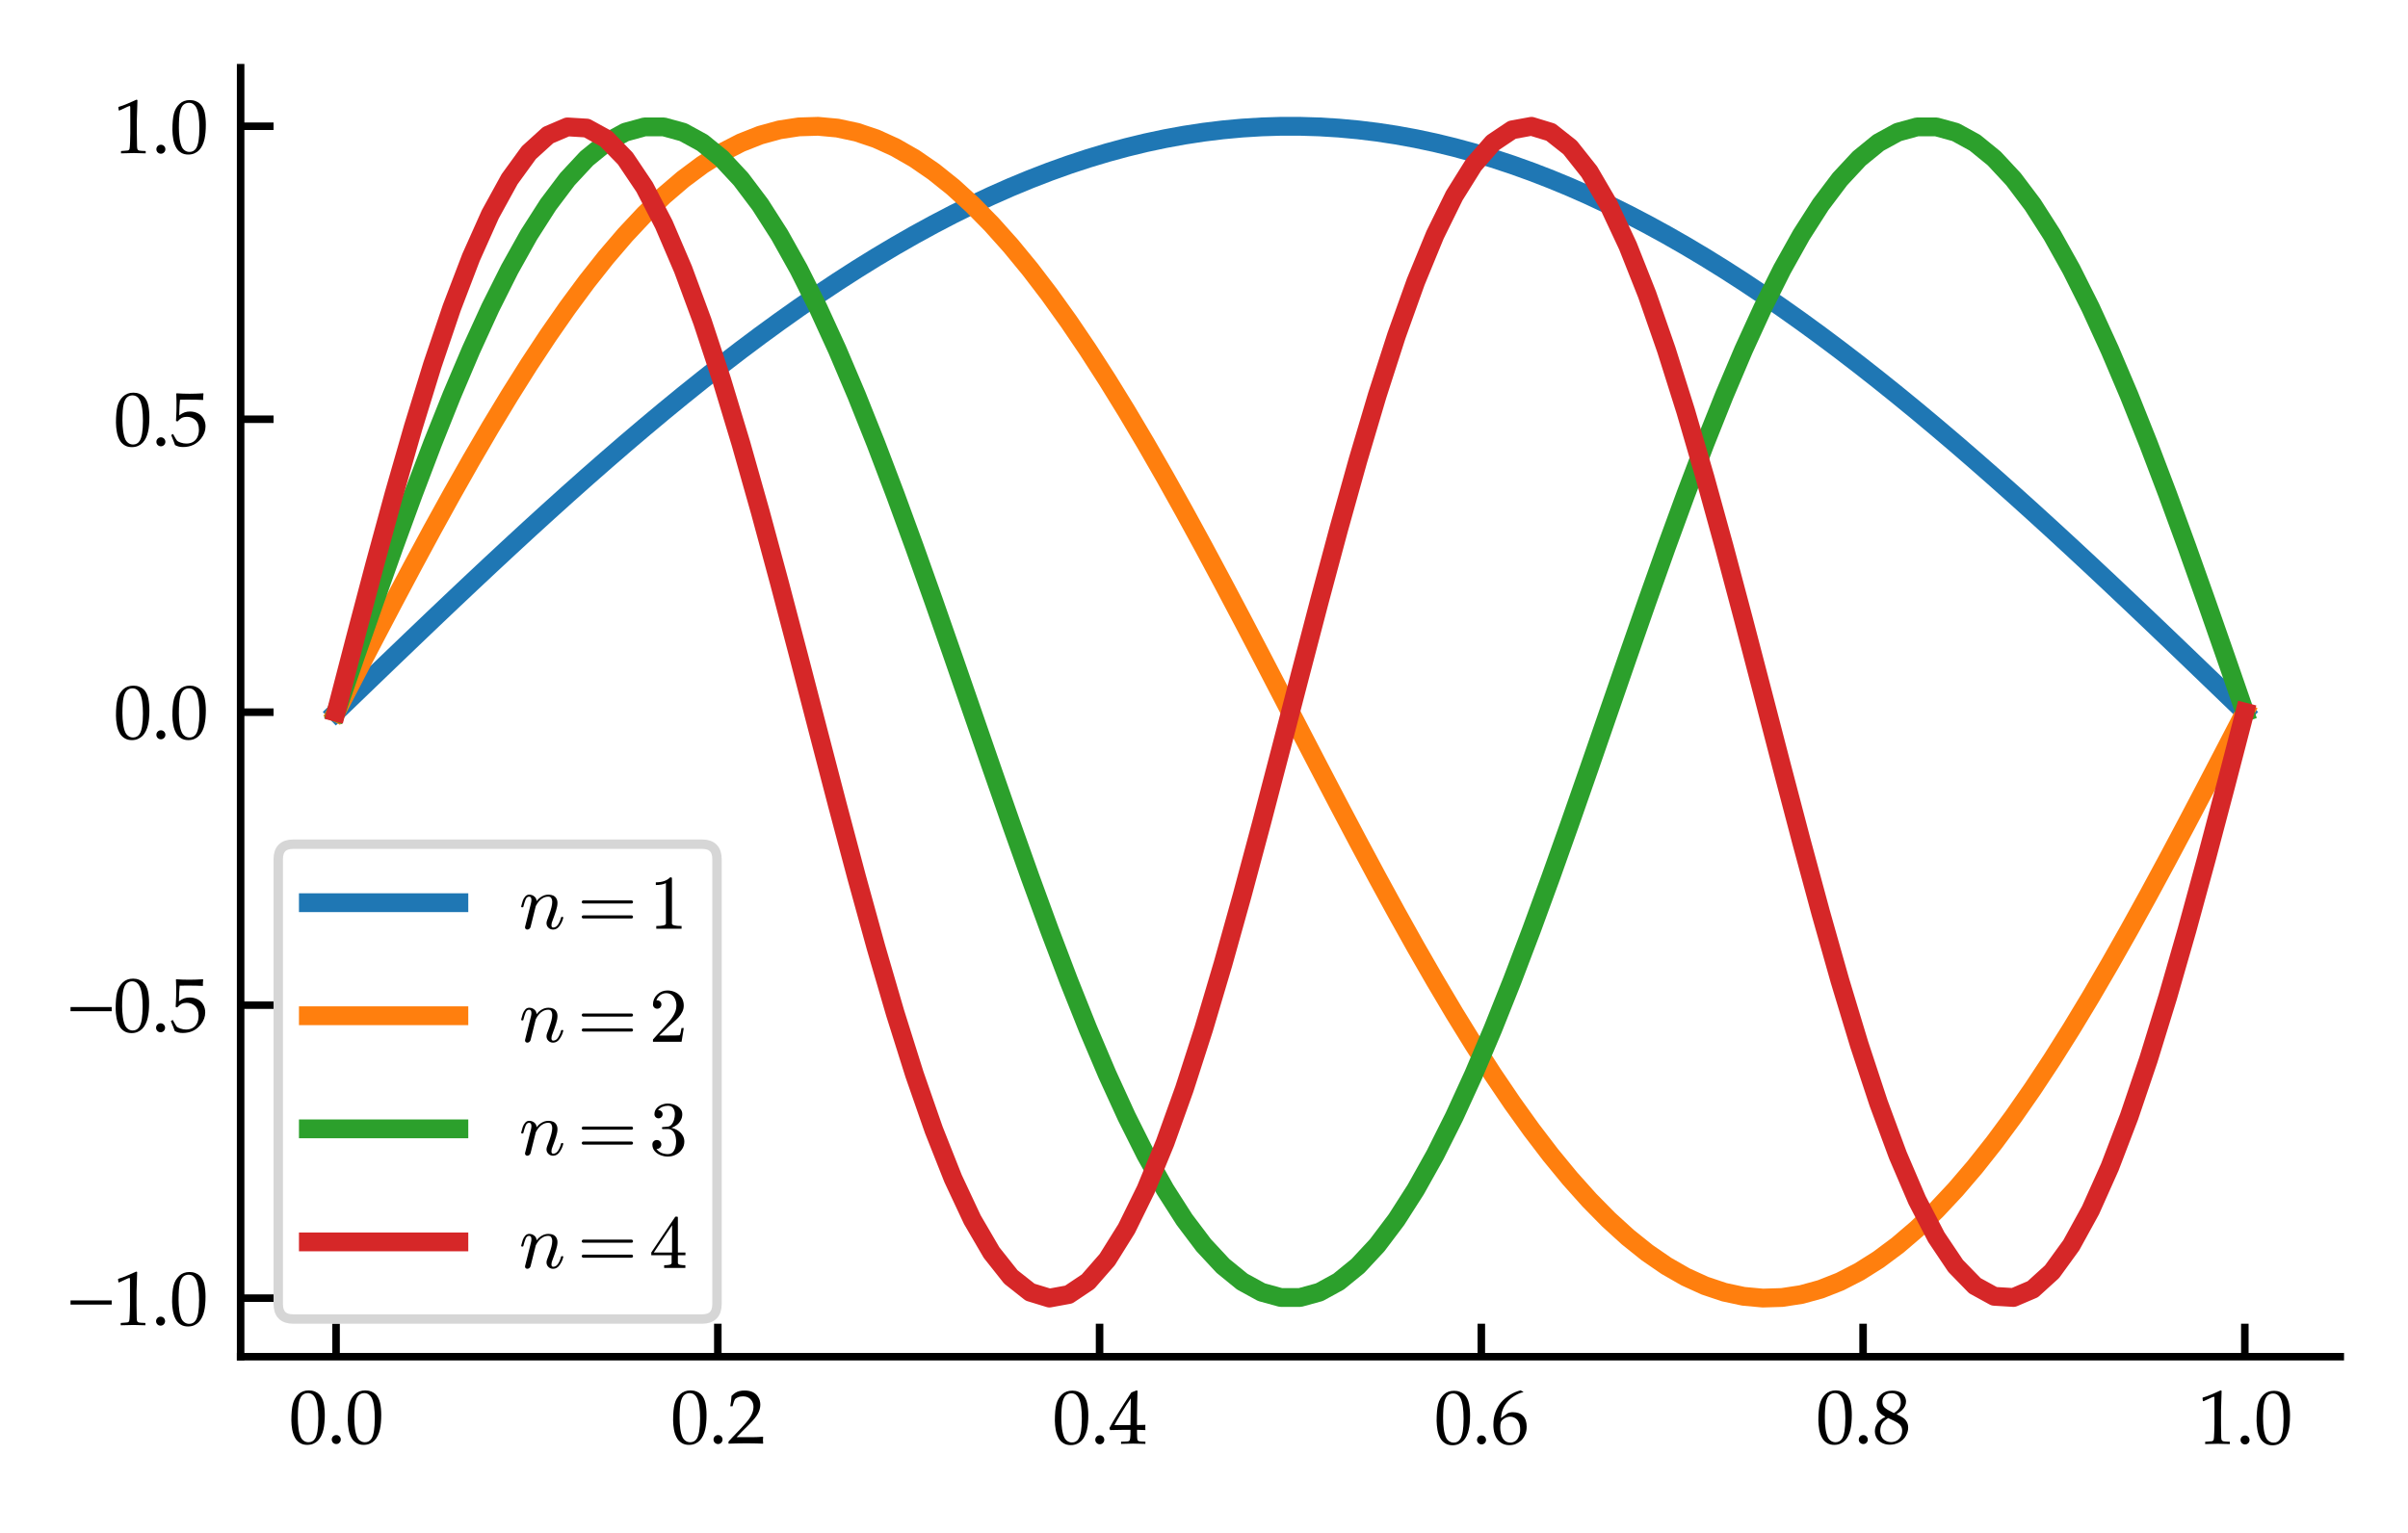 <?xml version="1.0" encoding="utf-8" standalone="no"?>
<!DOCTYPE svg PUBLIC "-//W3C//DTD SVG 1.1//EN"
  "http://www.w3.org/Graphics/SVG/1.1/DTD/svg11.dtd">
<svg xmlns:xlink="http://www.w3.org/1999/xlink" width="255.98pt" height="162.982pt" viewBox="0 0 255.98 162.982" xmlns="http://www.w3.org/2000/svg" version="1.1">
 <defs>
  <style type="text/css">*{stroke-linejoin: round; stroke-linecap: butt}</style>
 </defs>
 <g id="figure_1">
  <g id="patch_1">
   <path d="M 0 162.982 
L 255.98 162.982 
L 255.98 0 
L 0 0 
z
" style="fill: #ffffff"/>
  </g>
  <g id="axes_1">
   <g id="patch_2">
    <path d="M 25.58 144.258 
L 248.78 144.258 
L 248.78 7.2 
L 25.58 7.2 
z
" style="fill: #ffffff"/>
   </g>
   <g id="matplotlib.axis_1">
    <g id="xtick_1">
     <g id="line2d_1">
      <defs>
       <path id="mf3f9e242ed" d="M 0 0 
L 0 -3.5 
" style="stroke: #000000; stroke-width: 0.8"/>
      </defs>
      <g>
       <use xlink:href="#mf3f9e242ed" x="35.725" y="144.258" style="stroke: #000000; stroke-width: 0.8"/>
      </g>
     </g>
     <g id="text_1">
      <!-- $\mathdefault{0.0}$ -->
      <g transform="translate(30.725 153.578) scale(0.08 -0.08)">
       <defs>
        <path id="Palatino-Roman-30" d="M 194 1934 
Q 194 2825 322 3309 
Q 450 3794 787 4109 
Q 1125 4425 1644 4425 
Q 1906 4425 2129 4336 
Q 2353 4247 2495 4111 
Q 2638 3975 2736 3776 
Q 2834 3578 2875 3378 
Q 2969 2922 2969 2384 
Q 2969 1684 2859 1184 
Q 2797 900 2681 664 
Q 2566 428 2406 262 
Q 2247 97 2022 -1 
Q 1797 -100 1516 -100 
Q 1175 -100 931 44 
Q 688 188 544 413 
Q 344 734 269 1148 
Q 194 1563 194 1934 
z
M 731 2116 
Q 731 1666 790 1233 
Q 850 800 978 531 
Q 1066 350 1234 234 
Q 1403 119 1613 119 
Q 1969 119 2159 416 
Q 2434 841 2434 2106 
Q 2434 2650 2376 3083 
Q 2319 3516 2184 3794 
Q 2097 3972 1939 4086 
Q 1781 4200 1559 4200 
Q 1316 4200 1123 4044 
Q 931 3888 831 3477 
Q 731 3066 731 2116 
z
" transform="scale(0.016)"/>
        <path id="Palatino-Roman-2e" d="M 800 716 
Q 956 716 1064 606 
Q 1172 497 1172 341 
Q 1172 188 1062 78 
Q 953 -31 800 -31 
Q 644 -31 534 78 
Q 425 188 425 341 
Q 425 497 534 606 
Q 644 716 800 716 
z
" transform="scale(0.016)"/>
       </defs>
       <use xlink:href="#Palatino-Roman-30" transform="translate(0 0.859)"/>
       <use xlink:href="#Palatino-Roman-2e" transform="translate(50 0.859)"/>
       <use xlink:href="#Palatino-Roman-30" transform="translate(75 0.859)"/>
      </g>
     </g>
    </g>
    <g id="xtick_2">
     <g id="line2d_2">
      <g>
       <use xlink:href="#mf3f9e242ed" x="76.307" y="144.258" style="stroke: #000000; stroke-width: 0.8"/>
      </g>
     </g>
     <g id="text_2">
      <!-- $\mathdefault{0.2}$ -->
      <g transform="translate(71.307 153.578) scale(0.08 -0.08)">
       <defs>
        <path id="Palatino-Roman-32" d="M 106 0 
L 106 175 
Q 203 297 456 556 
L 1153 1281 
Q 1234 1366 1550 1722 
Q 1788 1994 1922 2217 
Q 2056 2441 2118 2652 
Q 2181 2863 2181 3053 
Q 2181 3378 2000 3616 
Q 1766 3931 1319 3931 
Q 1069 3931 881 3850 
Q 694 3769 630 3670 
Q 566 3572 441 3106 
L 253 3106 
Q 328 3525 359 3969 
Q 556 4156 689 4237 
Q 822 4319 1015 4367 
Q 1209 4416 1438 4416 
Q 1847 4416 2128 4277 
Q 2409 4138 2578 3863 
Q 2747 3588 2747 3241 
Q 2747 2866 2555 2502 
Q 2363 2138 1756 1534 
L 1222 1003 
Q 931 713 781 541 
L 2153 541 
Q 2566 541 2963 581 
L 2984 556 
Q 2966 438 2966 278 
Q 2966 134 2984 34 
L 2963 0 
Q 2741 13 2456 19 
Q 1819 31 1603 31 
Q 1331 31 688 19 
Q 334 13 106 0 
z
" transform="scale(0.016)"/>
       </defs>
       <use xlink:href="#Palatino-Roman-30" transform="translate(0 0.859)"/>
       <use xlink:href="#Palatino-Roman-2e" transform="translate(50 0.859)"/>
       <use xlink:href="#Palatino-Roman-32" transform="translate(75 0.859)"/>
      </g>
     </g>
    </g>
    <g id="xtick_3">
     <g id="line2d_3">
      <g>
       <use xlink:href="#mf3f9e242ed" x="116.889" y="144.258" style="stroke: #000000; stroke-width: 0.8"/>
      </g>
     </g>
     <g id="text_3">
      <!-- $\mathdefault{0.4}$ -->
      <g transform="translate(111.889 153.578) scale(0.08 -0.08)">
       <defs>
        <path id="Palatino-Roman-34" d="M 1003 0 
L 1003 184 
Q 1491 194 1575 211 
Q 1659 228 1694 266 
Q 1738 319 1756 456 
Q 1784 688 1784 934 
L 1784 1166 
L 1100 1166 
Q 534 1166 91 1147 
L 38 1316 
Q 278 1769 681 2425 
Q 1269 3381 1853 4266 
Q 1888 4281 2022 4338 
Q 2259 4431 2294 4444 
L 2372 4406 
Q 2350 4031 2344 3481 
Q 2328 2322 2328 2209 
L 2328 1563 
Q 2753 1566 3025 1584 
Q 3016 1428 3016 1378 
L 3025 1147 
Q 2706 1166 2488 1166 
L 2328 1166 
L 2328 956 
Q 2328 431 2375 316 
Q 2394 269 2450 241 
Q 2569 188 3025 184 
L 3025 0 
Q 2350 25 1988 25 
Q 1597 25 1003 0 
z
M 450 1563 
L 1784 1563 
L 1813 3784 
Q 1472 3294 1042 2584 
Q 613 1875 450 1563 
z
" transform="scale(0.016)"/>
       </defs>
       <use xlink:href="#Palatino-Roman-30" transform="translate(0 0.562)"/>
       <use xlink:href="#Palatino-Roman-2e" transform="translate(50 0.562)"/>
       <use xlink:href="#Palatino-Roman-34" transform="translate(75 0.562)"/>
      </g>
     </g>
    </g>
    <g id="xtick_4">
     <g id="line2d_4">
      <g>
       <use xlink:href="#mf3f9e242ed" x="157.471" y="144.258" style="stroke: #000000; stroke-width: 0.8"/>
      </g>
     </g>
     <g id="text_4">
      <!-- $\mathdefault{0.6}$ -->
      <g transform="translate(152.471 153.578) scale(0.08 -0.08)">
       <defs>
        <path id="Palatino-Roman-36" d="M 2700 4347 
L 2700 4309 
Q 2353 4231 1975 4000 
Q 1597 3769 1356 3473 
Q 1116 3178 998 2867 
Q 881 2556 847 2153 
Q 1028 2281 1116 2347 
Q 1341 2522 1405 2556 
Q 1469 2591 1580 2617 
Q 1691 2644 1847 2644 
Q 2391 2644 2687 2334 
Q 2984 2025 2984 1438 
Q 2984 1038 2838 741 
Q 2688 438 2511 281 
Q 2334 125 2104 17 
Q 1875 -91 1541 -91 
Q 969 -91 594 342 
Q 219 775 219 1603 
Q 219 2172 395 2653 
Q 572 3134 878 3481 
Q 1184 3828 1607 4089 
Q 2031 4350 2472 4456 
L 2700 4347 
z
M 788 1366 
Q 788 1119 844 875 
Q 878 731 939 593 
Q 1000 456 1098 347 
Q 1197 238 1333 178 
Q 1469 119 1628 119 
Q 1844 119 2030 236 
Q 2216 353 2330 617 
Q 2444 881 2444 1222 
Q 2444 1550 2333 1795 
Q 2222 2041 2026 2156 
Q 1831 2272 1613 2272 
Q 1338 2272 1075 2088 
Q 888 1956 838 1811 
Q 788 1666 788 1366 
z
" transform="scale(0.016)"/>
       </defs>
       <use xlink:href="#Palatino-Roman-30" transform="translate(0 0.375)"/>
       <use xlink:href="#Palatino-Roman-2e" transform="translate(50 0.375)"/>
       <use xlink:href="#Palatino-Roman-36" transform="translate(75 0.375)"/>
      </g>
     </g>
    </g>
    <g id="xtick_5">
     <g id="line2d_5">
      <g>
       <use xlink:href="#mf3f9e242ed" x="198.053" y="144.258" style="stroke: #000000; stroke-width: 0.8"/>
      </g>
     </g>
     <g id="text_5">
      <!-- $\mathdefault{0.8}$ -->
      <g transform="translate(193.053 153.578) scale(0.08 -0.08)">
       <defs>
        <path id="Palatino-Roman-38" d="M 1050 2241 
Q 666 2444 505 2689 
Q 344 2934 344 3250 
Q 344 3734 703 4070 
Q 1063 4406 1650 4406 
Q 1988 4406 2252 4290 
Q 2516 4175 2650 3962 
Q 2784 3750 2784 3500 
Q 2784 3309 2701 3125 
Q 2619 2941 2434 2766 
Q 2294 2634 2019 2463 
L 2019 2434 
Q 2413 2247 2556 2141 
Q 2750 2000 2856 1797 
Q 2963 1594 2963 1328 
Q 2963 978 2764 636 
Q 2566 294 2208 105 
Q 1850 -84 1444 -84 
Q 1091 -84 798 61 
Q 506 206 353 464 
Q 200 722 200 1038 
Q 200 1416 425 1722 
Q 650 2028 1050 2213 
L 1050 2241 
z
M 1778 2541 
Q 2097 2744 2223 2944 
Q 2350 3144 2350 3416 
Q 2350 3641 2258 3823 
Q 2166 4006 1989 4100 
Q 1813 4194 1588 4194 
Q 1238 4194 1030 3998 
Q 822 3803 822 3488 
Q 822 3178 1006 3003 
Q 1191 2828 1778 2541 
z
M 1303 2128 
Q 947 1909 797 1668 
Q 647 1428 647 1088 
Q 647 800 756 581 
Q 866 363 1080 247 
Q 1294 131 1541 131 
Q 1797 131 2015 250 
Q 2234 369 2348 586 
Q 2463 803 2463 1072 
Q 2463 1303 2366 1462 
Q 2269 1622 2033 1765 
Q 1797 1909 1303 2128 
z
" transform="scale(0.016)"/>
       </defs>
       <use xlink:href="#Palatino-Roman-30" transform="translate(0 0.859)"/>
       <use xlink:href="#Palatino-Roman-2e" transform="translate(50 0.859)"/>
       <use xlink:href="#Palatino-Roman-38" transform="translate(75 0.859)"/>
      </g>
     </g>
    </g>
    <g id="xtick_6">
     <g id="line2d_6">
      <g>
       <use xlink:href="#mf3f9e242ed" x="238.635" y="144.258" style="stroke: #000000; stroke-width: 0.8"/>
      </g>
     </g>
     <g id="text_6">
      <!-- $\mathdefault{1.0}$ -->
      <g transform="translate(233.635 153.578) scale(0.08 -0.08)">
       <defs>
        <path id="Palatino-Roman-31" d="M 478 3559 
L 422 3575 
L 391 3831 
L 422 3863 
Q 756 3959 1150 4128 
Q 1731 4375 1897 4459 
L 1978 4428 
Q 1928 2997 1928 2784 
L 1928 1625 
Q 1928 931 1944 575 
Q 1953 366 1995 311 
Q 2038 256 2120 232 
Q 2203 209 2663 191 
L 2663 0 
Q 1872 25 1672 25 
Q 1522 25 613 0 
L 613 191 
Q 1088 219 1161 236 
Q 1234 253 1270 287 
Q 1306 322 1322 384 
Q 1347 481 1365 942 
Q 1384 1403 1384 1641 
L 1384 2872 
Q 1384 3625 1381 3816 
Q 1381 3900 1359 3922 
Q 1347 3934 1325 3934 
Q 1297 3934 1181 3884 
Q 650 3647 478 3559 
z
" transform="scale(0.016)"/>
       </defs>
       <use xlink:href="#Palatino-Roman-31" transform="translate(0 0.328)"/>
       <use xlink:href="#Palatino-Roman-2e" transform="translate(50 0.328)"/>
       <use xlink:href="#Palatino-Roman-30" transform="translate(75 0.328)"/>
      </g>
     </g>
    </g>
   </g>
   <g id="matplotlib.axis_2">
    <g id="ytick_1">
     <g id="line2d_7">
      <defs>
       <path id="mc35ba51452" d="M 0 0 
L 3.5 0 
" style="stroke: #000000; stroke-width: 0.8"/>
      </defs>
      <g>
       <use xlink:href="#mc35ba51452" x="25.58" y="138.036" style="stroke: #000000; stroke-width: 0.8"/>
      </g>
     </g>
     <g id="text_7">
      <!-- $\mathdefault{−1.0}$ -->
      <g transform="translate(7.2 140.946) scale(0.08 -0.08)">
       <defs>
        <path id="Palatino-Roman-2212" d="M 234 2063 
L 3653 2063 
L 3650 1716 
L 231 1716 
L 234 2063 
z
" transform="scale(0.016)"/>
       </defs>
       <use xlink:href="#Palatino-Roman-2212" transform="translate(0 0.328)"/>
       <use xlink:href="#Palatino-Roman-31" transform="translate(60.596 0.328)"/>
       <use xlink:href="#Palatino-Roman-2e" transform="translate(110.596 0.328)"/>
       <use xlink:href="#Palatino-Roman-30" transform="translate(135.596 0.328)"/>
      </g>
     </g>
    </g>
    <g id="ytick_2">
     <g id="line2d_8">
      <g>
       <use xlink:href="#mc35ba51452" x="25.58" y="106.883" style="stroke: #000000; stroke-width: 0.8"/>
      </g>
     </g>
     <g id="text_8">
      <!-- $\mathdefault{−0.5}$ -->
      <g transform="translate(7.2 109.793) scale(0.08 -0.08)">
       <defs>
        <path id="Palatino-Roman-35" d="M 413 69 
Q 341 281 297 394 
L 91 903 
L 244 994 
Q 525 481 590 420 
Q 656 359 884 278 
Q 1113 197 1350 197 
Q 1663 197 1898 328 
Q 2134 459 2264 720 
Q 2394 981 2394 1350 
Q 2394 1894 2098 2156 
Q 1803 2419 1400 2419 
Q 1163 2419 969 2328 
Q 822 2256 619 2034 
L 491 2072 
L 528 2844 
Q 534 3019 534 3128 
L 534 3684 
Q 534 3934 519 4184 
Q 513 4281 509 4341 
L 550 4372 
Q 1059 4334 1619 4334 
Q 2094 4334 2756 4372 
L 2772 4341 
Q 2750 4181 2750 4053 
Q 2750 3991 2756 3838 
L 2725 3819 
Q 2291 3847 1425 3847 
Q 1106 3847 822 3838 
Q 775 3406 759 2538 
Q 1009 2719 1209 2789 
Q 1409 2859 1653 2859 
Q 2016 2859 2317 2704 
Q 2619 2550 2781 2259 
Q 2944 1969 2944 1622 
Q 2944 1081 2575 616 
Q 2019 -91 1081 -91 
Q 875 -91 729 -55 
Q 584 -19 413 69 
z
" transform="scale(0.016)"/>
       </defs>
       <use xlink:href="#Palatino-Roman-2212" transform="translate(0 0.859)"/>
       <use xlink:href="#Palatino-Roman-30" transform="translate(60.596 0.859)"/>
       <use xlink:href="#Palatino-Roman-2e" transform="translate(110.596 0.859)"/>
       <use xlink:href="#Palatino-Roman-35" transform="translate(135.596 0.859)"/>
      </g>
     </g>
    </g>
    <g id="ytick_3">
     <g id="line2d_9">
      <g>
       <use xlink:href="#mc35ba51452" x="25.58" y="75.729" style="stroke: #000000; stroke-width: 0.8"/>
      </g>
     </g>
     <g id="text_9">
      <!-- $\mathdefault{0.0}$ -->
      <g transform="translate(12.08 78.639) scale(0.08 -0.08)">
       <use xlink:href="#Palatino-Roman-30" transform="translate(0 0.859)"/>
       <use xlink:href="#Palatino-Roman-2e" transform="translate(50 0.859)"/>
       <use xlink:href="#Palatino-Roman-30" transform="translate(75 0.859)"/>
      </g>
     </g>
    </g>
    <g id="ytick_4">
     <g id="line2d_10">
      <g>
       <use xlink:href="#mc35ba51452" x="25.58" y="44.576" style="stroke: #000000; stroke-width: 0.8"/>
      </g>
     </g>
     <g id="text_10">
      <!-- $\mathdefault{0.5}$ -->
      <g transform="translate(12.08 47.486) scale(0.08 -0.08)">
       <use xlink:href="#Palatino-Roman-30" transform="translate(0 0.859)"/>
       <use xlink:href="#Palatino-Roman-2e" transform="translate(50 0.859)"/>
       <use xlink:href="#Palatino-Roman-35" transform="translate(75 0.859)"/>
      </g>
     </g>
    </g>
    <g id="ytick_5">
     <g id="line2d_11">
      <g>
       <use xlink:href="#mc35ba51452" x="25.58" y="13.422" style="stroke: #000000; stroke-width: 0.8"/>
      </g>
     </g>
     <g id="text_11">
      <!-- $\mathdefault{1.0}$ -->
      <g transform="translate(12.08 16.332) scale(0.08 -0.08)">
       <use xlink:href="#Palatino-Roman-31" transform="translate(0 0.328)"/>
       <use xlink:href="#Palatino-Roman-2e" transform="translate(50 0.328)"/>
       <use xlink:href="#Palatino-Roman-30" transform="translate(75 0.328)"/>
      </g>
     </g>
    </g>
   </g>
   <g id="line2d_12">
    <path d="M 35.725 75.729 
L 37.775 73.752 
L 39.825 71.777 
L 41.874 69.806 
L 43.924 67.841 
L 45.973 65.884 
L 48.023 63.937 
L 50.073 62.002 
L 52.122 60.081 
L 54.172 58.175 
L 56.221 56.287 
L 58.271 54.419 
L 60.32 52.572 
L 62.37 50.748 
L 64.42 48.95 
L 66.469 47.178 
L 68.519 45.436 
L 70.568 43.723 
L 72.618 42.043 
L 74.668 40.397 
L 76.717 38.787 
L 78.767 37.213 
L 80.816 35.679 
L 82.866 34.185 
L 84.916 32.732 
L 86.965 31.323 
L 89.015 29.959 
L 91.064 28.641 
L 93.114 27.37 
L 95.163 26.148 
L 97.213 24.975 
L 99.263 23.854 
L 101.312 22.785 
L 103.362 21.77 
L 105.411 20.808 
L 107.461 19.902 
L 109.511 19.053 
L 111.56 18.26 
L 113.61 17.525 
L 115.659 16.849 
L 117.709 16.232 
L 119.759 15.675 
L 121.808 15.178 
L 123.858 14.743 
L 125.907 14.369 
L 127.957 14.056 
L 130.006 13.806 
L 132.056 13.618 
L 134.106 13.493 
L 136.155 13.43 
L 138.205 13.43 
L 140.254 13.493 
L 142.304 13.618 
L 144.354 13.806 
L 146.403 14.056 
L 148.453 14.369 
L 150.502 14.743 
L 152.552 15.178 
L 154.601 15.675 
L 156.651 16.232 
L 158.701 16.849 
L 160.75 17.525 
L 162.8 18.26 
L 164.849 19.053 
L 166.899 19.902 
L 168.949 20.808 
L 170.998 21.77 
L 173.048 22.785 
L 175.097 23.854 
L 177.147 24.975 
L 179.197 26.148 
L 181.246 27.37 
L 183.296 28.641 
L 185.345 29.959 
L 187.395 31.323 
L 189.444 32.732 
L 191.494 34.185 
L 193.544 35.679 
L 195.593 37.213 
L 197.643 38.787 
L 199.692 40.397 
L 201.742 42.043 
L 203.792 43.723 
L 205.841 45.436 
L 207.891 47.178 
L 209.94 48.95 
L 211.99 50.748 
L 214.04 52.572 
L 216.089 54.419 
L 218.139 56.287 
L 220.188 58.175 
L 222.238 60.081 
L 224.287 62.002 
L 226.337 63.937 
L 228.387 65.884 
L 230.436 67.841 
L 232.486 69.806 
L 234.535 71.777 
L 236.585 73.752 
L 238.635 75.729 
" clip-path="url(#p92a0063b7b)" style="fill: none; stroke: #1f77b4; stroke-width: 2; stroke-linecap: square"/>
   </g>
   <g id="line2d_13">
    <path d="M 35.725 75.729 
L 37.775 71.777 
L 39.825 67.841 
L 41.874 63.937 
L 43.924 60.081 
L 45.973 56.287 
L 48.023 52.572 
L 50.073 48.95 
L 52.122 45.436 
L 54.172 42.043 
L 56.221 38.787 
L 58.271 35.679 
L 60.32 32.732 
L 62.37 29.959 
L 64.42 27.37 
L 66.469 24.975 
L 68.519 22.785 
L 70.568 20.808 
L 72.618 19.053 
L 74.668 17.525 
L 76.717 16.232 
L 78.767 15.178 
L 80.816 14.369 
L 82.866 13.806 
L 84.916 13.493 
L 86.965 13.43 
L 89.015 13.618 
L 91.064 14.056 
L 93.114 14.743 
L 95.163 15.675 
L 97.213 16.849 
L 99.263 18.26 
L 101.312 19.902 
L 103.362 21.77 
L 105.411 23.854 
L 107.461 26.148 
L 109.511 28.641 
L 111.56 31.323 
L 113.61 34.185 
L 115.659 37.213 
L 117.709 40.397 
L 119.759 43.723 
L 121.808 47.178 
L 123.858 50.748 
L 125.907 54.419 
L 127.957 58.175 
L 130.006 62.002 
L 132.056 65.884 
L 134.106 69.806 
L 136.155 73.752 
L 138.205 77.706 
L 140.254 81.652 
L 142.304 85.574 
L 144.354 89.456 
L 146.403 93.283 
L 148.453 97.039 
L 150.502 100.71 
L 152.552 104.28 
L 154.601 107.735 
L 156.651 111.061 
L 158.701 114.245 
L 160.75 117.273 
L 162.8 120.135 
L 164.849 122.818 
L 166.899 125.311 
L 168.949 127.604 
L 170.998 129.688 
L 173.048 131.556 
L 175.097 133.198 
L 177.147 134.609 
L 179.197 135.783 
L 181.246 136.715 
L 183.296 137.402 
L 185.345 137.84 
L 187.395 138.028 
L 189.444 137.965 
L 191.494 137.652 
L 193.544 137.089 
L 195.593 136.28 
L 197.643 135.226 
L 199.692 133.933 
L 201.742 132.405 
L 203.792 130.65 
L 205.841 128.673 
L 207.891 126.483 
L 209.94 124.088 
L 211.99 121.499 
L 214.04 118.726 
L 216.089 115.779 
L 218.139 112.671 
L 220.188 109.415 
L 222.238 106.022 
L 224.287 102.508 
L 226.337 98.886 
L 228.387 95.171 
L 230.436 91.377 
L 232.486 87.521 
L 234.535 83.617 
L 236.585 79.681 
L 238.635 75.729 
" clip-path="url(#p92a0063b7b)" style="fill: none; stroke: #ff7f0e; stroke-width: 2; stroke-linecap: square"/>
   </g>
   <g id="line2d_14">
    <path d="M 35.725 75.729 
L 37.775 69.806 
L 39.825 63.937 
L 41.874 58.175 
L 43.924 52.572 
L 45.973 47.178 
L 48.023 42.043 
L 50.073 37.213 
L 52.122 32.732 
L 54.172 28.641 
L 56.221 24.975 
L 58.271 21.77 
L 60.32 19.053 
L 62.37 16.849 
L 64.42 15.178 
L 66.469 14.056 
L 68.519 13.493 
L 70.568 13.493 
L 72.618 14.056 
L 74.668 15.178 
L 76.717 16.849 
L 78.767 19.053 
L 80.816 21.77 
L 82.866 24.975 
L 84.916 28.641 
L 86.965 32.732 
L 89.015 37.213 
L 91.064 42.043 
L 93.114 47.178 
L 95.163 52.572 
L 97.213 58.175 
L 99.263 63.937 
L 101.312 69.806 
L 103.362 75.729 
L 105.411 81.652 
L 107.461 87.521 
L 109.511 93.283 
L 111.56 98.886 
L 113.61 104.28 
L 115.659 109.415 
L 117.709 114.245 
L 119.759 118.726 
L 121.808 122.818 
L 123.858 126.483 
L 125.907 129.688 
L 127.957 132.405 
L 130.006 134.609 
L 132.056 136.28 
L 134.106 137.402 
L 136.155 137.965 
L 138.205 137.965 
L 140.254 137.402 
L 142.304 136.28 
L 144.354 134.609 
L 146.403 132.405 
L 148.453 129.688 
L 150.502 126.483 
L 152.552 122.818 
L 154.601 118.726 
L 156.651 114.245 
L 158.701 109.415 
L 160.75 104.28 
L 162.8 98.886 
L 164.849 93.283 
L 166.899 87.521 
L 168.949 81.652 
L 170.998 75.729 
L 173.048 69.806 
L 175.097 63.937 
L 177.147 58.175 
L 179.197 52.572 
L 181.246 47.178 
L 183.296 42.043 
L 185.345 37.213 
L 187.395 32.732 
L 189.444 28.641 
L 191.494 24.975 
L 193.544 21.77 
L 195.593 19.053 
L 197.643 16.849 
L 199.692 15.178 
L 201.742 14.056 
L 203.792 13.493 
L 205.841 13.493 
L 207.891 14.056 
L 209.94 15.178 
L 211.99 16.849 
L 214.04 19.053 
L 216.089 21.77 
L 218.139 24.975 
L 220.188 28.641 
L 222.238 32.732 
L 224.287 37.213 
L 226.337 42.043 
L 228.387 47.178 
L 230.436 52.572 
L 232.486 58.175 
L 234.535 63.937 
L 236.585 69.806 
L 238.635 75.729 
" clip-path="url(#p92a0063b7b)" style="fill: none; stroke: #2ca02c; stroke-width: 2; stroke-linecap: square"/>
   </g>
   <g id="line2d_15">
    <path d="M 35.725 75.729 
L 37.775 67.841 
L 39.825 60.081 
L 41.874 52.572 
L 43.924 45.436 
L 45.973 38.787 
L 48.023 32.732 
L 50.073 27.37 
L 52.122 22.785 
L 54.172 19.053 
L 56.221 16.232 
L 58.271 14.369 
L 60.32 13.493 
L 62.37 13.618 
L 64.42 14.743 
L 66.469 16.849 
L 68.519 19.902 
L 70.568 23.854 
L 72.618 28.641 
L 74.668 34.185 
L 76.717 40.397 
L 78.767 47.178 
L 80.816 54.419 
L 82.866 62.002 
L 84.916 69.806 
L 86.965 77.706 
L 89.015 85.574 
L 91.064 93.283 
L 93.114 100.71 
L 95.163 107.735 
L 97.213 114.245 
L 99.263 120.135 
L 101.312 125.311 
L 103.362 129.688 
L 105.411 133.198 
L 107.461 135.783 
L 109.511 137.402 
L 111.56 138.028 
L 113.61 137.652 
L 115.659 136.28 
L 117.709 133.933 
L 119.759 130.65 
L 121.808 126.483 
L 123.858 121.499 
L 125.907 115.779 
L 127.957 109.415 
L 130.006 102.508 
L 132.056 95.171 
L 134.106 87.521 
L 136.155 79.681 
L 138.205 71.777 
L 140.254 63.937 
L 142.304 56.287 
L 144.354 48.95 
L 146.403 42.043 
L 148.453 35.679 
L 150.502 29.959 
L 152.552 24.975 
L 154.601 20.808 
L 156.651 17.525 
L 158.701 15.178 
L 160.75 13.806 
L 162.8 13.43 
L 164.849 14.056 
L 166.899 15.675 
L 168.949 18.26 
L 170.998 21.77 
L 173.048 26.148 
L 175.097 31.323 
L 177.147 37.213 
L 179.197 43.723 
L 181.246 50.748 
L 183.296 58.175 
L 185.345 65.884 
L 187.395 73.752 
L 189.444 81.652 
L 191.494 89.456 
L 193.544 97.039 
L 195.593 104.28 
L 197.643 111.061 
L 199.692 117.273 
L 201.742 122.818 
L 203.792 127.604 
L 205.841 131.556 
L 207.891 134.609 
L 209.94 136.715 
L 211.99 137.84 
L 214.04 137.965 
L 216.089 137.089 
L 218.139 135.226 
L 220.188 132.405 
L 222.238 128.673 
L 224.287 124.088 
L 226.337 118.726 
L 228.387 112.671 
L 230.436 106.022 
L 232.486 98.886 
L 234.535 91.377 
L 236.585 83.617 
L 238.635 75.729 
" clip-path="url(#p92a0063b7b)" style="fill: none; stroke: #d62728; stroke-width: 2; stroke-linecap: square"/>
   </g>
   <g id="patch_3">
    <path d="M 25.58 144.258 
L 25.58 7.2 
" style="fill: none; stroke: #000000; stroke-width: 0.8; stroke-linejoin: miter; stroke-linecap: square"/>
   </g>
   <g id="patch_4">
    <path d="M 25.58 144.258 
L 248.78 144.258 
" style="fill: none; stroke: #000000; stroke-width: 0.8; stroke-linejoin: miter; stroke-linecap: square"/>
   </g>
   <g id="legend_1">
    <g id="patch_5">
     <path d="M 31.18 140.258 
L 74.62 140.258 
Q 76.22 140.258 76.22 138.658 
L 76.22 91.363 
Q 76.22 89.763 74.62 89.763 
L 31.18 89.763 
Q 29.58 89.763 29.58 91.363 
L 29.58 138.658 
Q 29.58 140.258 31.18 140.258 
z
" style="fill: #ffffff; opacity: 0.8; stroke: #cccccc; stroke-linejoin: miter"/>
    </g>
    <g id="line2d_16">
     <path d="M 32.78 95.983 
L 40.78 95.983 
L 48.78 95.983 
" style="fill: none; stroke: #1f77b4; stroke-width: 2; stroke-linecap: square"/>
    </g>
    <g id="text_12">
     <!-- $n = 1$ -->
     <g transform="translate(55.18 98.783) scale(0.08 -0.08)">
      <defs>
       <path id="Cmmi10-6e" d="M 494 109 
Q 494 147 500 166 
L 978 2075 
Q 1025 2253 1025 2388 
Q 1025 2663 838 2663 
Q 638 2663 541 2423 
Q 444 2184 353 1819 
Q 353 1800 334 1789 
Q 316 1778 300 1778 
L 225 1778 
Q 203 1778 187 1801 
Q 172 1825 172 1844 
Q 241 2122 305 2315 
Q 369 2509 505 2668 
Q 641 2828 844 2828 
Q 1084 2828 1268 2676 
Q 1453 2525 1453 2291 
Q 1644 2541 1900 2684 
Q 2156 2828 2444 2828 
Q 2672 2828 2837 2750 
Q 3003 2672 3095 2514 
Q 3188 2356 3188 2138 
Q 3188 1875 3070 1503 
Q 2953 1131 2778 672 
Q 2688 463 2688 288 
Q 2688 97 2834 97 
Q 3084 97 3251 365 
Q 3419 634 3488 941 
Q 3500 978 3541 978 
L 3616 978 
Q 3641 978 3658 962 
Q 3675 947 3675 922 
Q 3675 916 3669 903 
Q 3581 541 3364 234 
Q 3147 -72 2822 -72 
Q 2597 -72 2437 83 
Q 2278 238 2278 459 
Q 2278 578 2328 709 
Q 2409 919 2514 1209 
Q 2619 1500 2686 1765 
Q 2753 2031 2753 2234 
Q 2753 2413 2679 2538 
Q 2606 2663 2431 2663 
Q 2197 2663 2000 2559 
Q 1803 2456 1656 2286 
Q 1509 2116 1388 1881 
L 953 141 
Q 931 53 854 -9 
Q 778 -72 684 -72 
Q 606 -72 550 -22 
Q 494 28 494 109 
z
" transform="scale(0.016)"/>
       <path id="Cmr10-3d" d="M 481 850 
Q 428 850 393 890 
Q 359 931 359 978 
Q 359 1031 393 1068 
Q 428 1106 481 1106 
L 4500 1106 
Q 4547 1106 4581 1068 
Q 4616 1031 4616 978 
Q 4616 931 4581 890 
Q 4547 850 4500 850 
L 481 850 
z
M 481 2094 
Q 428 2094 393 2131 
Q 359 2169 359 2222 
Q 359 2269 393 2309 
Q 428 2350 481 2350 
L 4500 2350 
Q 4547 2350 4581 2309 
Q 4616 2269 4616 2222 
Q 4616 2169 4581 2131 
Q 4547 2094 4500 2094 
L 481 2094 
z
" transform="scale(0.016)"/>
       <path id="Cmr10-31" d="M 594 0 
L 594 225 
Q 1394 225 1394 428 
L 1394 3788 
Q 1063 3628 556 3628 
L 556 3853 
Q 1341 3853 1741 4263 
L 1831 4263 
Q 1853 4263 1873 4245 
Q 1894 4228 1894 4206 
L 1894 428 
Q 1894 225 2694 225 
L 2694 0 
L 594 0 
z
" transform="scale(0.016)"/>
      </defs>
      <use xlink:href="#Cmmi10-6e" transform="translate(0 0.391)"/>
      <use xlink:href="#Cmr10-3d" transform="translate(77.568 0.391)"/>
      <use xlink:href="#Cmr10-31" transform="translate(172.812 0.391)"/>
     </g>
    </g>
    <g id="line2d_17">
     <path d="M 32.78 108.007 
L 40.78 108.007 
L 48.78 108.007 
" style="fill: none; stroke: #ff7f0e; stroke-width: 2; stroke-linecap: square"/>
    </g>
    <g id="text_13">
     <!-- $n = 2$ -->
     <g transform="translate(55.18 110.807) scale(0.08 -0.08)">
      <defs>
       <path id="Cmr10-32" d="M 319 0 
L 319 172 
Q 319 188 331 206 
L 1325 1306 
Q 1550 1550 1690 1715 
Q 1831 1881 1968 2097 
Q 2106 2313 2186 2536 
Q 2266 2759 2266 3009 
Q 2266 3272 2169 3511 
Q 2072 3750 1880 3894 
Q 1688 4038 1416 4038 
Q 1138 4038 916 3870 
Q 694 3703 603 3438 
Q 628 3444 672 3444 
Q 816 3444 917 3347 
Q 1019 3250 1019 3097 
Q 1019 2950 917 2848 
Q 816 2747 672 2747 
Q 522 2747 420 2851 
Q 319 2956 319 3097 
Q 319 3338 409 3548 
Q 500 3759 670 3923 
Q 841 4088 1055 4175 
Q 1269 4263 1509 4263 
Q 1875 4263 2190 4108 
Q 2506 3953 2690 3670 
Q 2875 3388 2875 3009 
Q 2875 2731 2753 2481 
Q 2631 2231 2440 2026 
Q 2250 1822 1953 1562 
Q 1656 1303 1563 1216 
L 838 519 
L 1453 519 
Q 1906 519 2211 526 
Q 2516 534 2534 550 
Q 2609 631 2688 1141 
L 2875 1141 
L 2694 0 
L 319 0 
z
" transform="scale(0.016)"/>
      </defs>
      <use xlink:href="#Cmmi10-6e" transform="translate(0 0.391)"/>
      <use xlink:href="#Cmr10-3d" transform="translate(77.568 0.391)"/>
      <use xlink:href="#Cmr10-32" transform="translate(172.812 0.391)"/>
     </g>
    </g>
    <g id="line2d_18">
     <path d="M 32.78 120.031 
L 40.78 120.031 
L 48.78 120.031 
" style="fill: none; stroke: #2ca02c; stroke-width: 2; stroke-linecap: square"/>
    </g>
    <g id="text_14">
     <!-- $n = 3$ -->
     <g transform="translate(55.18 122.831) scale(0.08 -0.08)">
      <defs>
       <path id="Cmr10-33" d="M 609 494 
Q 759 275 1012 169 
Q 1266 63 1556 63 
Q 1928 63 2084 380 
Q 2241 697 2241 1100 
Q 2241 1281 2208 1462 
Q 2175 1644 2097 1800 
Q 2019 1956 1883 2050 
Q 1747 2144 1550 2144 
L 1125 2144 
Q 1069 2144 1069 2203 
L 1069 2259 
Q 1069 2309 1125 2309 
L 1478 2338 
Q 1703 2338 1851 2506 
Q 2000 2675 2069 2917 
Q 2138 3159 2138 3378 
Q 2138 3684 1994 3881 
Q 1850 4078 1556 4078 
Q 1313 4078 1091 3986 
Q 869 3894 738 3706 
Q 750 3709 759 3711 
Q 769 3713 781 3713 
Q 925 3713 1022 3613 
Q 1119 3513 1119 3372 
Q 1119 3234 1022 3134 
Q 925 3034 781 3034 
Q 641 3034 541 3134 
Q 441 3234 441 3372 
Q 441 3647 606 3850 
Q 772 4053 1033 4158 
Q 1294 4263 1556 4263 
Q 1750 4263 1965 4205 
Q 2181 4147 2356 4039 
Q 2531 3931 2642 3762 
Q 2753 3594 2753 3378 
Q 2753 3109 2633 2881 
Q 2513 2653 2303 2487 
Q 2094 2322 1844 2241 
Q 2122 2188 2372 2031 
Q 2622 1875 2773 1631 
Q 2925 1388 2925 1106 
Q 2925 753 2731 467 
Q 2538 181 2222 20 
Q 1906 -141 1556 -141 
Q 1256 -141 954 -26 
Q 653 88 461 316 
Q 269 544 269 863 
Q 269 1022 375 1128 
Q 481 1234 641 1234 
Q 744 1234 830 1186 
Q 916 1138 964 1050 
Q 1013 963 1013 863 
Q 1013 706 903 600 
Q 794 494 641 494 
L 609 494 
z
" transform="scale(0.016)"/>
      </defs>
      <use xlink:href="#Cmmi10-6e" transform="translate(0 0.391)"/>
      <use xlink:href="#Cmr10-3d" transform="translate(77.568 0.391)"/>
      <use xlink:href="#Cmr10-33" transform="translate(172.812 0.391)"/>
     </g>
    </g>
    <g id="line2d_19">
     <path d="M 32.78 132.054 
L 40.78 132.054 
L 48.78 132.054 
" style="fill: none; stroke: #d62728; stroke-width: 2; stroke-linecap: square"/>
    </g>
    <g id="text_15">
     <!-- $n = 4$ -->
     <g transform="translate(55.18 134.854) scale(0.08 -0.08)">
      <defs>
       <path id="Cmr10-34" d="M 178 1056 
L 178 1281 
L 2156 4231 
Q 2178 4263 2222 4263 
L 2316 4263 
Q 2388 4263 2388 4191 
L 2388 1281 
L 3016 1281 
L 3016 1056 
L 2388 1056 
L 2388 428 
Q 2388 297 2575 261 
Q 2763 225 3009 225 
L 3009 0 
L 1247 0 
L 1247 225 
Q 1494 225 1681 261 
Q 1869 297 1869 428 
L 1869 1056 
L 178 1056 
z
M 391 1281 
L 1906 1281 
L 1906 3547 
L 391 1281 
z
" transform="scale(0.016)"/>
      </defs>
      <use xlink:href="#Cmmi10-6e" transform="translate(0 0.391)"/>
      <use xlink:href="#Cmr10-3d" transform="translate(77.568 0.391)"/>
      <use xlink:href="#Cmr10-34" transform="translate(172.812 0.391)"/>
     </g>
    </g>
   </g>
  </g>
 </g>
 <defs>
  <clipPath id="p92a0063b7b">
   <rect x="25.58" y="7.2" width="223.2" height="137.058"/>
  </clipPath>
 </defs>
</svg>
